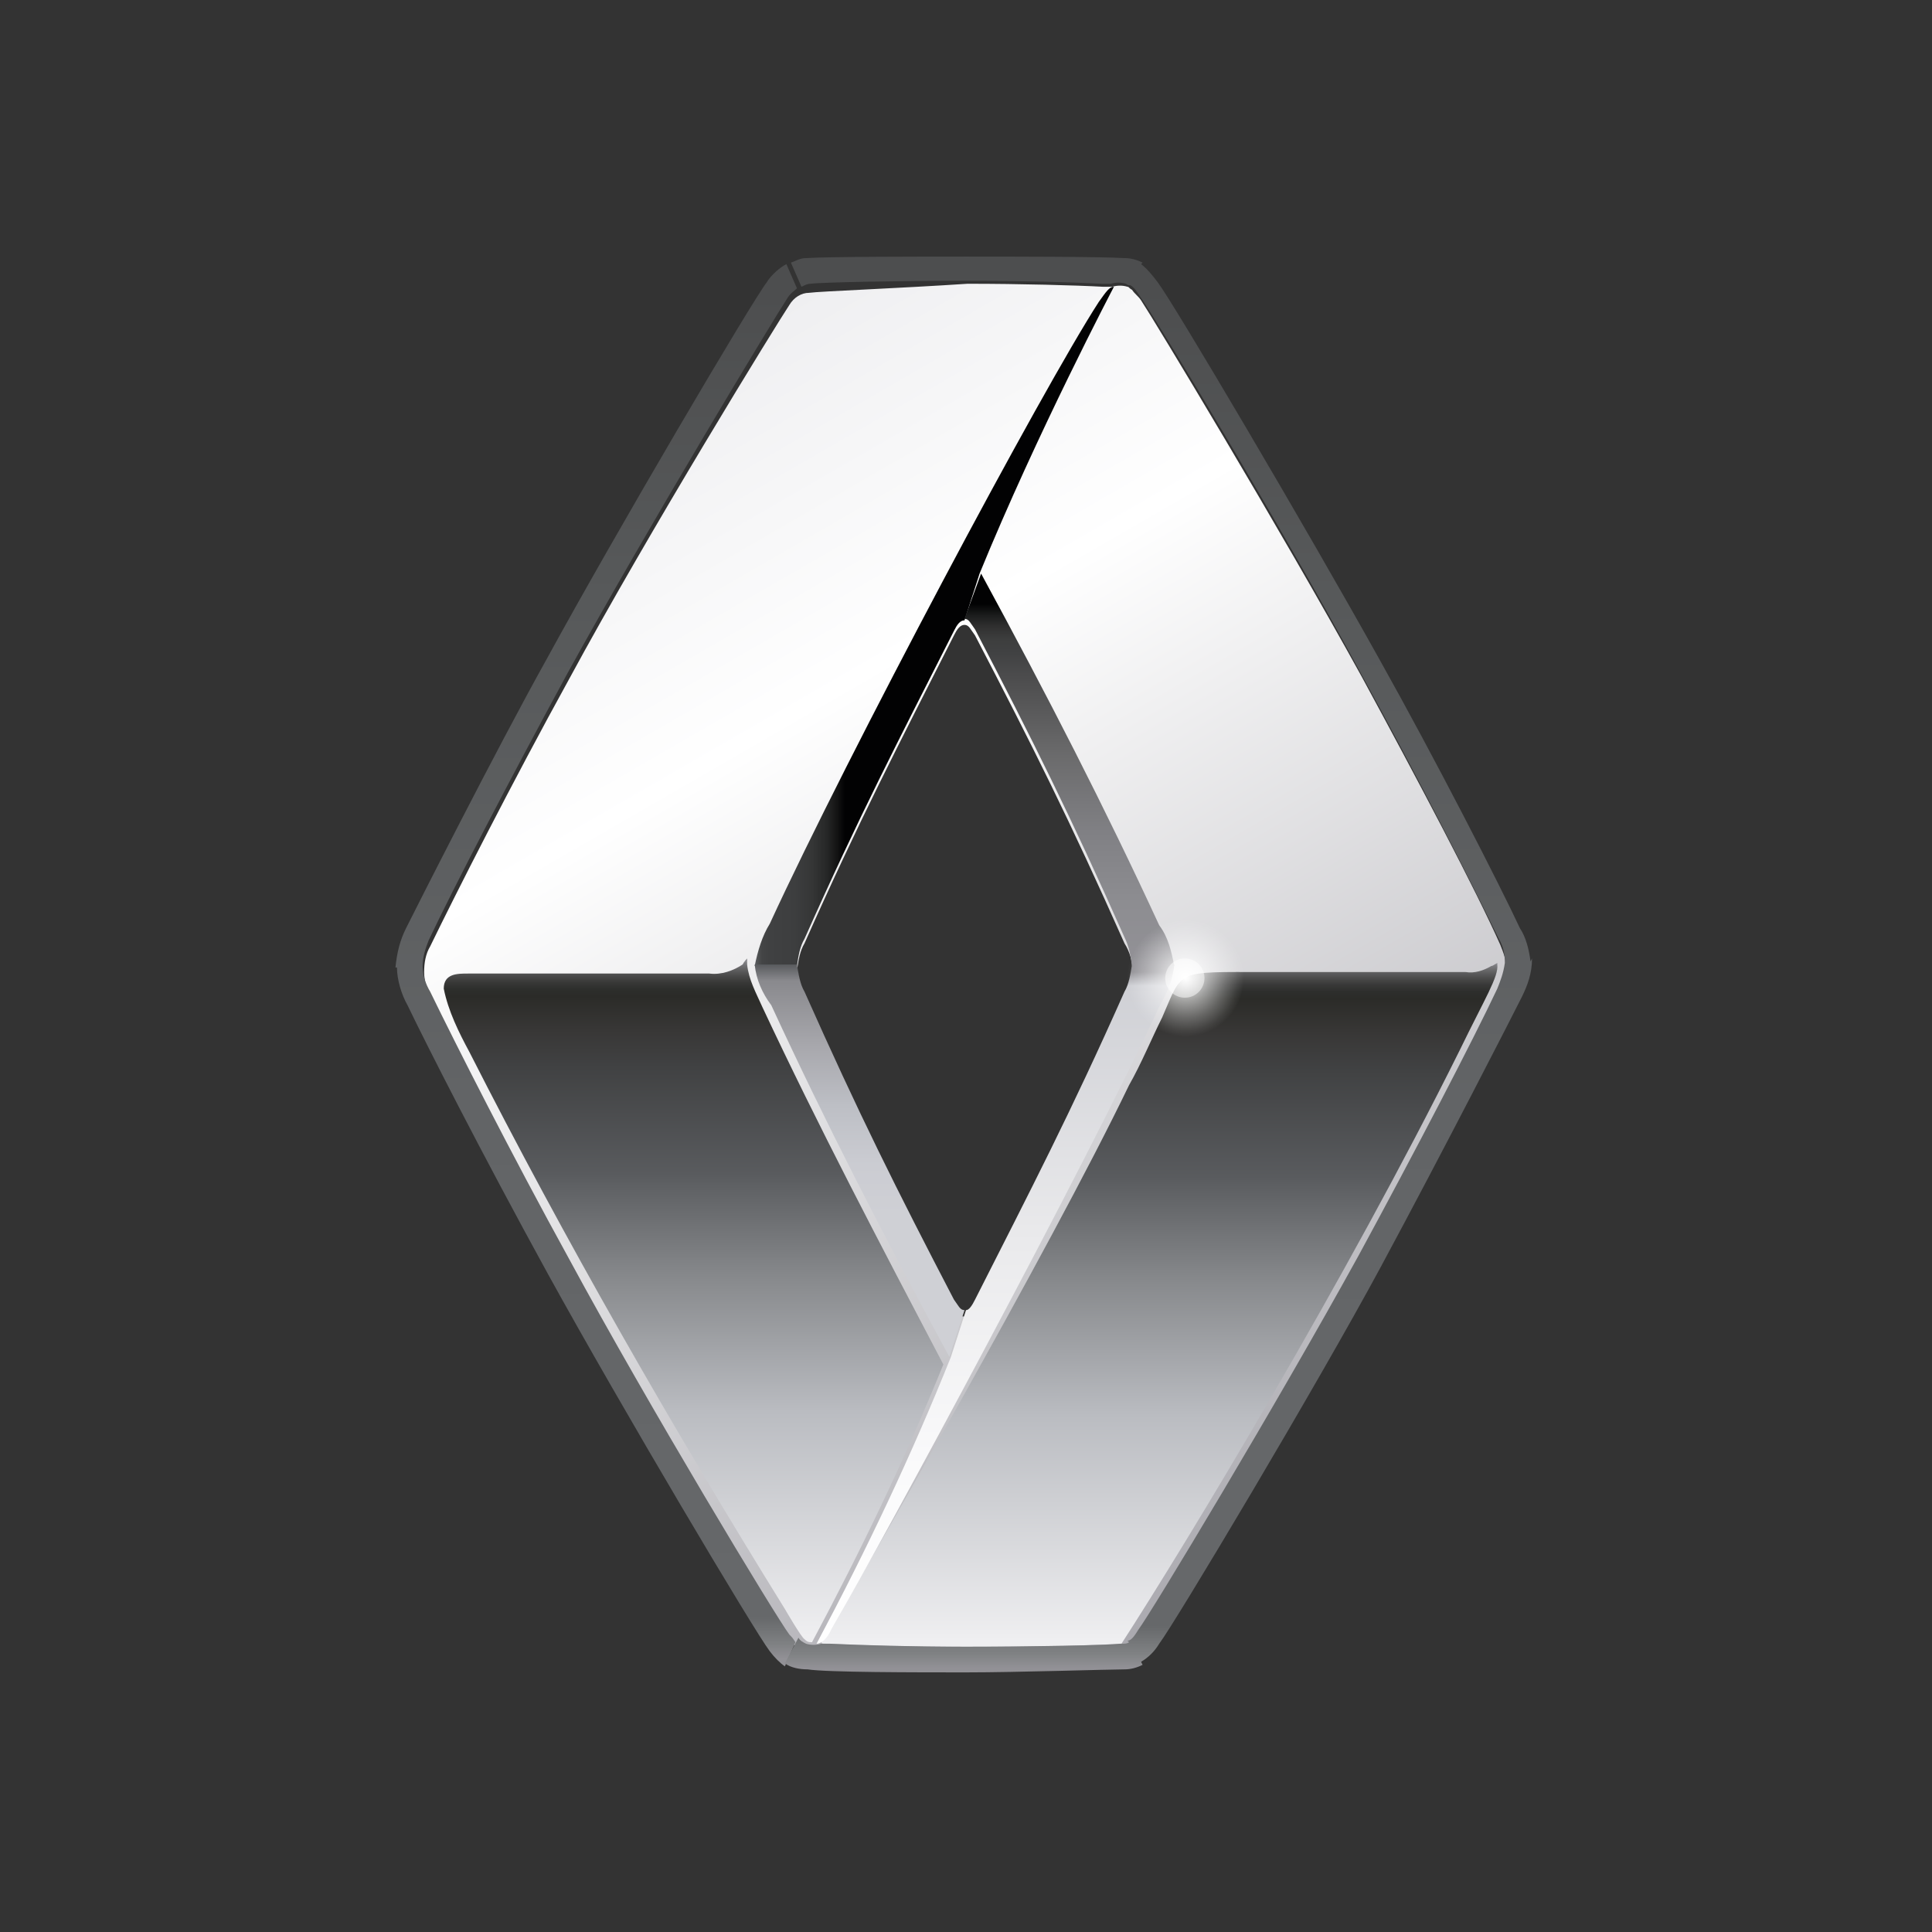 <?xml version="1.0" encoding="utf-8"?>
<!-- Generator: Adobe Illustrator 25.2.0, SVG Export Plug-In . SVG Version: 6.00 Build 0)  -->
<svg version="1.1" id="Capa_1" xmlns="http://www.w3.org/2000/svg" xmlns:xlink="http://www.w3.org/1999/xlink" x="0px" y="0px"
	 viewBox="0 0 128 128" style="enable-background:new 0 0 128 128;" xml:space="preserve">
<rect x="0" y="0" width="128" height="128" fill="#333333" stroke="none"/>
<style type="text/css">
	.st0{fill:none;}
	.st1{fill:url(#SVGID_1_);}
	.st2{fill:url(#SVGID_2_);}
	.st3{fill:url(#SVGID_3_);}
	.st4{fill:url(#SVGID_4_);}
	.st5{fill:url(#SVGID_5_);}
	.st6{fill:url(#SVGID_6_);}
	.st7{fill:url(#SVGID_7_);}
	.st8{fill:url(#SVGID_8_);}
	.st9{fill:url(#SVGID_9_);}
	.st10{fill:url(#SVGID_10_);}
	.st11{opacity:0.5;fill:#FFFFFF;enable-background:new    ;}
</style>
<path class="st0" d="M63.2,86.1c-3.8-7.3-6.3-12.3-9.9-20.4c-0.3-0.5-0.4-1.2-0.5-1.8c0.1-0.7,0.2-1.3,0.5-1.8
	C57,54,59.5,49,63.2,41.7c0.2-0.4,0.4-0.7,0.7-0.7l0,0c0.3,0,0.4,0.3,0.7,0.7c3.8,7.3,6.3,12.3,9.9,20.4c0.7,1.1,0.7,2.5,0,3.6
	c-3.6,8.1-6.2,13.1-9.9,20.4c-0.2,0.4-0.4,0.7-0.6,0.7C63.7,86.8,63.5,86.5,63.2,86.1 M53.6,18.8c-0.2,0-0.4,0.1-0.6,0.2
	c-0.3,0.2-0.4,0.3-0.6,0.6c-0.8,1.2-9.3,15.1-14.6,24.9c-3.8,6.9-7.5,14.2-9.2,17.7c-0.3,0.5-0.4,1.1-0.4,1.7s0.2,1.2,0.4,1.7
	c1.6,3.4,5.4,10.7,9.2,17.7c5.4,9.8,13.8,23.7,14.6,24.9c0.2,0.2,0.3,0.3,0.4,0.4c0.2,0.2,0.3,0.3,0.5,0.4c0.3,0.1,0.7,0.1,1,0h0.6
	c2.2,0.1,5.5,0.2,9,0.2c4.3,0,9.4-0.2,10.2-0.2h0.1c0.2,0,0.4-0.1,0.5-0.2c0.2-0.1,0.3-0.2,0.7-0.7c0.9-1.2,9.3-15,14.6-24.8
	c3.8-6.9,7.5-14.2,9.2-17.7c0.3-0.6,0.4-1.2,0.4-1.9c0-0.6-0.2-1.1-0.4-1.6c-1.6-3.4-5.4-10.7-9.2-17.7c-5.4-9.9-13.8-23.8-14.6-25
	c-0.2-0.3-0.4-0.4-0.6-0.7c-0.2-0.1-0.2-0.2-0.3-0.2c-0.3-0.1-0.7-0.1-1,0c-0.2,0-0.4,0-0.6,0c-1.8-0.1-5.5-0.2-9-0.2
	C59.6,18.7,54.3,18.8,53.6,18.8"/>
<linearGradient id="SVGID_1_" gradientUnits="userSpaceOnUse" x1="41.761" y1="226.011" x2="86.193" y2="149.069" gradientTransform="matrix(1 0 0 -1 0 252)">
	<stop  offset="0" style="stop-color:#EFEFF1"/>
	<stop  offset="0.27" style="stop-color:#FFFFFF"/>
	<stop  offset="1" style="stop-color:#AAA9AF"/>
</linearGradient>
<path class="st1" d="M63.2,86.5c-3.8-7.3-6.3-12.3-9.9-20.4c-0.3-0.5-0.4-1.2-0.5-1.8c0.1-0.7,0.2-1.3,0.5-1.8
	c3.6-8.1,6.2-13.1,9.9-20.4c0.2-0.4,0.4-0.7,0.7-0.7l0,0c0.3,0,0.4,0.3,0.7,0.7c3.8,7.3,6.3,12.3,9.9,20.4c0.7,1.1,0.7,2.5,0,3.6
	c-3.6,8.1-6.2,13.1-9.9,20.4c-0.2,0.4-0.4,0.7-0.6,0.7C63.7,87.3,63.5,87.1,63.2,86.5 M53.6,19.4c-0.5,0-1,0.3-1.3,0.8
	C51.5,21.4,43,35.2,37.7,45c-3.8,6.9-7.5,14.2-9.2,17.7c-0.3,0.5-0.4,1.1-0.4,1.7c0,0.6,0.2,1.2,0.4,1.7c1.6,3.4,5.4,10.7,9.2,17.7
	c5.4,9.8,13.8,23.7,14.6,24.9c0.2,0.2,0.3,0.3,0.4,0.4c0.2,0.2,0.3,0.3,0.5,0.4c0.3,0.1,0.7,0.1,1,0H55c2.2,0.1,5.5,0.2,9,0.2
	c4.3,0,9.4-0.2,10.2-0.2h0.2c0.2,0,0.4-0.1,0.5-0.2c0.2,0,0.3-0.2,0.7-0.7c0.9-1.2,9.3-15,14.6-24.8c3.8-6.9,7.5-14.2,9.2-17.7
	c0.3-0.6,0.4-1.2,0.4-1.9c0-0.6-0.2-1.1-0.4-1.6c-1.6-3.6-5.4-10.8-9.2-17.8c-5.4-9.8-13.8-23.7-14.6-24.9c-0.2-0.3-0.4-0.4-0.6-0.7
	c-0.2-0.1-0.2-0.2-0.3-0.2c-0.3-0.1-0.7-0.1-1,0c-0.2,0-0.4,0-0.6,0c-1.8-0.1-5.5-0.2-9-0.2C59.6,19.1,54.3,19.3,53.6,19.4"/>
<path class="st0" d="M63.9,41c0.3,0,0.4,0.3,0.7,0.7c3.8,7.3,6.3,12.3,9.9,20.4c0.7,1.1,0.7,2.5,0,3.6c-3.6,8.1-6.2,13.1-9.9,20.4
	c-0.2,0.4-0.4,0.7-0.6,0.7c-0.2,0-0.4-0.3-0.7-0.7c-3.8-7.3-6.3-12.3-9.9-20.4c-0.3-0.5-0.4-1.2-0.5-1.8c0.1-0.7,0.2-1.3,0.5-1.8
	C57,54,59.6,49,63.3,41.7C63.5,41.3,63.6,41,63.9,41L63.9,41z M53.6,18.8c-0.2,0-0.4,0.1-0.6,0.2c-0.3,0.2-0.4,0.3-0.6,0.6
	c-0.8,1.2-9.3,15.1-14.6,24.9c-3.9,6.9-7.7,14.3-9.3,17.7c-0.3,0.5-0.4,1.1-0.4,1.7s0.2,1.2,0.4,1.7c1.6,3.4,5.4,10.7,9.2,17.7
	c5.4,9.8,13.8,23.7,14.6,24.9c0.2,0.2,0.3,0.3,0.4,0.4c0.2,0.2,0.3,0.3,0.5,0.4c0.3,0.1,0.7,0.1,1,0H55c2.2,0.1,5.5,0.2,8.8,0.2H64
	c4.3,0,9.4-0.2,10.2-0.2h0.2c0.2,0,0.4-0.1,0.5-0.2c0.2-0.1,0.3-0.2,0.7-0.7c0.9-1.2,9.3-15,14.6-24.8c3.8-6.9,7.5-14.2,9.2-17.7
	c0.3-0.6,0.4-1.2,0.4-1.9c0-0.6-0.2-1.1-0.4-1.6c-1.6-3.4-5.4-10.7-9.2-17.7c-5.5-9.9-13.8-23.8-14.7-25c-0.2-0.3-0.4-0.4-0.6-0.7
	c-0.2-0.1-0.2-0.2-0.3-0.2c-0.3-0.1-0.7-0.1-1,0c-0.2,0-0.4,0-0.6,0c-1.8-0.1-5.5-0.2-9-0.2C59.6,18.7,54.3,18.8,53.6,18.8"/>
<linearGradient id="SVGID_2_" gradientUnits="userSpaceOnUse" x1="45.954" y1="143.109" x2="45.954" y2="188.26" gradientTransform="matrix(1 0 0 -1 0 252)">
	<stop  offset="0" style="stop-color:#EFEFF1"/>
	<stop  offset="1.000000e-02" style="stop-color:#EFEFF1"/>
	<stop  offset="0.34" style="stop-color:#BABCC1"/>
	<stop  offset="0.53" style="stop-color:#898B8E"/>
	<stop  offset="0.69" style="stop-color:#595B5E"/>
	<stop  offset="0.85" style="stop-color:#404142"/>
	<stop  offset="0.9" style="stop-color:#383736"/>
	<stop  offset="0.95" style="stop-color:#2B2B28"/>
	<stop  offset="0.96" style="stop-color:#2D2E2C"/>
	<stop  offset="0.97" style="stop-color:#383837"/>
	<stop  offset="0.98" style="stop-color:#4A4A4A"/>
	<stop  offset="0.99" style="stop-color:#636364"/>
	<stop  offset="1" style="stop-color:#818185"/>
	<stop  offset="1" style="stop-color:#88888C"/>
</linearGradient>
<path class="st2" d="M49.2,63.9c-0.6,0.4-1.4,0.7-2.2,0.6H31c-0.7,0-1.6,0-1.6,1c0.3,1.5,1,2.9,1.7,4.2
	c6.3,12.4,13.4,24.8,20.9,36.9c0,0,1.1,1.9,1.3,2c0.2,0.2,0.3,0.2,0.5,0.2c3.2-6,6.1-12,8.7-18.4c-4.2-8-8.3-15.8-12-23.7
	c-0.4-0.9-0.9-1.8-1-2.8c0-0.1,0-0.2,0-0.2c0-0.1,0-0.2,0-0.2S49.3,63.7,49.2,63.9"/>
<linearGradient id="SVGID_3_" gradientUnits="userSpaceOnUse" x1="76.79" y1="142.849" x2="76.79" y2="188.087" gradientTransform="matrix(1 0 0 -1 0 252)">
	<stop  offset="0" style="stop-color:#EFEFF1"/>
	<stop  offset="1.000000e-02" style="stop-color:#EFEFF1"/>
	<stop  offset="0.34" style="stop-color:#BABCC1"/>
	<stop  offset="0.53" style="stop-color:#898B8E"/>
	<stop  offset="0.69" style="stop-color:#595B5E"/>
	<stop  offset="0.85" style="stop-color:#404142"/>
	<stop  offset="0.9" style="stop-color:#383736"/>
	<stop  offset="0.95" style="stop-color:#2B2B28"/>
	<stop  offset="0.96" style="stop-color:#2D2E2C"/>
	<stop  offset="0.97" style="stop-color:#383837"/>
	<stop  offset="0.98" style="stop-color:#4A4A4A"/>
	<stop  offset="0.99" style="stop-color:#636364"/>
	<stop  offset="1" style="stop-color:#818185"/>
	<stop  offset="1" style="stop-color:#88888C"/>
</linearGradient>
<path class="st3" d="M98.8,64c-0.5,0.3-1.1,0.5-1.7,0.4H83.9c-6.1,0-5.5-0.2-6.9,3c-0.7,1.4-1.4,3.1-2.2,4.5
	c-5.3,11-18.1,33.2-19.8,36c-0.7,1-0.7,1-0.3,1c0,0,4.3,0.2,9.3,0.2c7.5,0,10.3-0.2,10.3-0.2c4.4-6.8,14.9-24.2,22.4-39.3
	c1.7-3.5,2.6-4.9,2.5-5.7v-0.1C99,63.9,98.9,64,98.8,64"/>
<linearGradient id="SVGID_4_" gradientUnits="userSpaceOnUse" x1="50.027" y1="210.489" x2="73.801" y2="210.489" gradientTransform="matrix(1 0 0 -1 0 252)">
	<stop  offset="0" style="stop-color:#595B5E"/>
	<stop  offset="1.000000e-02" style="stop-color:#4D4F50"/>
	<stop  offset="2.000000e-02" style="stop-color:#434445"/>
	<stop  offset="4.000000e-02" style="stop-color:#404142"/>
	<stop  offset="0.11" style="stop-color:#3D3E3F"/>
	<stop  offset="0.16" style="stop-color:#353636"/>
	<stop  offset="0.2" style="stop-color:#262727"/>
	<stop  offset="0.23" style="stop-color:#121212"/>
	<stop  offset="0.25" style="stop-color:#020203"/>
	<stop  offset="1" style="stop-color:#020203"/>
</linearGradient>
<path class="st4" d="M73.8,19c-0.3,0-0.5,0.3-1,1C69.1,25.7,56.2,49.9,51,61.2C50.5,62,50.2,63,50,64h2.8c0.1-0.7,0.2-1.3,0.5-1.8
	c3.6-8.1,6.2-13.1,9.9-20.4c0.2-0.4,0.4-0.7,0.7-0.7l1-3.1C68.7,28.7,73.8,19,73.8,19L73.8,19"/>
<linearGradient id="SVGID_5_" gradientUnits="userSpaceOnUse" x1="70.826" y1="188.067" x2="70.826" y2="214.066" gradientTransform="matrix(1 0 0 -1 0 252)">
	<stop  offset="0" style="stop-color:#929196"/>
	<stop  offset="0.16" style="stop-color:#8D8D91"/>
	<stop  offset="0.34" style="stop-color:#808084"/>
	<stop  offset="0.54" style="stop-color:#6A6A6B"/>
	<stop  offset="0.74" style="stop-color:#4B4B4C"/>
	<stop  offset="0.8" style="stop-color:#404142"/>
	<stop  offset="0.83" style="stop-color:#3D3E3E"/>
	<stop  offset="0.86" style="stop-color:#313131"/>
	<stop  offset="0.89" style="stop-color:#1C1D1D"/>
	<stop  offset="0.92" style="stop-color:#020203"/>
	<stop  offset="1" style="stop-color:#020203"/>
</linearGradient>
<path class="st5" d="M63.9,41L63.9,41c0.3,0,0.4,0.3,0.7,0.7c3.8,7.3,6.3,12.3,9.9,20.4c0.3,0.6,0.4,1.2,0.5,1.9h2.8
	c-0.2-1-0.4-1.9-1-2.7C73.2,53.5,69.4,46.1,65,38L63.9,41z"/>
<linearGradient id="SVGID_6_" gradientUnits="userSpaceOnUse" x1="56.96" y1="162.088" x2="56.96" y2="188.087" gradientTransform="matrix(1 0 0 -1 0 252)">
	<stop  offset="0" style="stop-color:#CFD0D5"/>
	<stop  offset="0.36" style="stop-color:#CFD0D5"/>
	<stop  offset="0.49" style="stop-color:#CBCCD2"/>
	<stop  offset="0.64" style="stop-color:#BDBFC5"/>
	<stop  offset="0.79" style="stop-color:#A8A8AD"/>
	<stop  offset="0.96" style="stop-color:#89898D"/>
	<stop  offset="0.96" style="stop-color:#88888C"/>
	<stop  offset="1" style="stop-color:#595B5E"/>
</linearGradient>
<path class="st6" d="M51.1,66.6c3.6,7.8,7.4,15.2,11.8,23.3l1-3.1c-0.3,0-0.4-0.3-0.7-0.7c-3.8-7.3-6.3-12.3-9.9-20.4
	c-0.3-0.5-0.4-1.2-0.5-1.8H50C50.1,64.9,50.5,65.8,51.1,66.6"/>
<linearGradient id="SVGID_7_" gradientUnits="userSpaceOnUse" x1="65.93" y1="143.109" x2="65.93" y2="188.035" gradientTransform="matrix(1 0 0 -1 0 252)">
	<stop  offset="0" style="stop-color:#FFFFFF"/>
	<stop  offset="0.26" style="stop-color:#FAFAFB"/>
	<stop  offset="0.61" style="stop-color:#E9E9EB"/>
	<stop  offset="0.97" style="stop-color:#CFD0D5"/>
	<stop  offset="0.99" style="stop-color:#929196"/>
	<stop  offset="1" style="stop-color:#929196"/>
</linearGradient>
<path class="st7" d="M75,63.9c-0.1,0.6-0.2,1.3-0.5,1.8c-3.6,8.1-6.2,13.1-9.9,20.4c-0.2,0.4-0.4,0.7-0.6,0.7l-1,3.1
	c-2.6,6.5-5.6,12.8-8.9,19c0.3,0,0.7-0.3,1-1l0.4-0.7c2.8-4.8,16.3-29.7,21.3-40.5c0.5-0.9,0.9-1.7,1-2.8L75,63.9"/>
<g>
	<linearGradient id="SVGID_8_" gradientUnits="userSpaceOnUse" x1="39.498" y1="17.462" x2="39.498" y2="109.909">
		<stop  offset="0" style="stop-color:#4D4E4F"/>
		<stop  offset="2.000000e-02" style="stop-color:#4D4E4F"/>
		<stop  offset="0.24" style="stop-color:#57595A"/>
		<stop  offset="0.6" style="stop-color:#626466"/>
		<stop  offset="0.97" style="stop-color:#66686A"/>
		<stop  offset="0.99" style="stop-color:#808284"/>
		<stop  offset="1" style="stop-color:#929196"/>
	</linearGradient>
	<path class="st8" d="M52.3,108.3c-0.9-1.2-9.3-15.1-14.6-24.9c-3.8-6.9-7.5-14.2-9.2-17.7C28.2,65.2,28,64.6,28,64
		c0-0.6,0.2-1.2,0.4-1.7c1.6-3.4,5.4-10.7,9.2-17.7c5.4-9.8,13.8-23.7,14.6-24.9c0.2-0.3,0.4-0.4,0.6-0.6l-0.7-1.6
		c-0.4,0.2-1,0.7-1.3,1.2c-1,1.3-9.9,16.4-14.6,25c-3.4,6.1-8.7,16.6-9.3,17.8c-0.4,0.8-0.6,1.6-0.7,2.6h0.1c0,0.8,0.3,1.8,0.7,2.5
		c1.3,2.7,4.8,9.6,9.3,17.8c4.9,8.9,13.7,23.7,14.7,25c0.3,0.4,0.7,0.8,1,1l0.7-1.6C52.5,108.5,52.5,108.5,52.3,108.3z"/>
	<linearGradient id="SVGID_9_" gradientUnits="userSpaceOnUse" x1="76.763" y1="17.029" x2="76.763" y2="110.51">
		<stop  offset="0" style="stop-color:#4D4E4F"/>
		<stop  offset="2.000000e-02" style="stop-color:#4D4E4F"/>
		<stop  offset="0.24" style="stop-color:#57595A"/>
		<stop  offset="0.6" style="stop-color:#626466"/>
		<stop  offset="0.97" style="stop-color:#66686A"/>
		<stop  offset="0.99" style="stop-color:#808284"/>
		<stop  offset="1" style="stop-color:#929196"/>
	</linearGradient>
	<path class="st9" d="M101.4,63.7c-0.1-0.8-0.3-1.6-0.7-2.2c-1.3-2.8-5.6-11.2-9.3-17.8c-4.9-8.8-13.7-23.7-14.7-25
		c-0.3-0.4-0.7-0.9-1.1-1.2l0.1-0.1c-0.4-0.2-0.8-0.3-1.2-0.3C72.9,17,66.9,17,64,17c-2.8,0-9.1,0-10.6,0.1c-0.4,0-0.7,0.2-1,0.3
		l0.7,1.6c0.2-0.1,0.4-0.2,0.6-0.2c0.7-0.1,6-0.2,10.3-0.2c3.6,0,7.2,0.1,9,0.2c0.2,0,0.4,0,0.6,0c0.3-0.1,0.7-0.1,1,0
		c0.1,0.1,0.2,0.1,0.3,0.1l0,0c0.3,0.2,0.4,0.4,0.6,0.7c0.9,1.2,9.3,15.1,14.6,24.9c3.8,6.9,7.5,14.2,9.2,17.7
		c0.3,0.5,0.4,1,0.4,1.6l0,0c-0.1,0.7-0.3,1.2-0.5,1.7c-1.6,3.4-5.4,10.7-9.2,17.7c-5.4,9.8-13.7,23.6-14.6,24.8
		c-0.3,0.5-0.5,0.7-0.7,0.7l0.1,0.1c-0.1,0.1-0.3,0.1-0.4,0.1h-0.2c-0.7,0.1-5.9,0.2-10.2,0.2c-3.6,0-6.8-0.1-9-0.2h-0.6
		c-0.3,0.1-0.7,0.1-1,0c-0.2-0.1-0.4-0.2-0.5-0.4l-0.9,1.7c0.4,0.3,1,0.4,1.5,0.4c1.3,0.2,7.1,0.2,10.5,0.2c3.4,0,9.5-0.2,10.5-0.2
		c0.4,0,0.8-0.1,1.2-0.3l-0.1-0.2c0.5-0.3,0.9-0.7,1.2-1.2c1-1.3,10.5-17.2,14.7-25c4.2-7.8,8.7-16.6,9.3-17.8
		c0.4-0.8,0.7-1.6,0.7-2.6L101.4,63.7z"/>
</g>
<radialGradient id="SVGID_10_" cx="78.552" cy="187.206" r="3.878" gradientTransform="matrix(1 0 0 -1 0 252)" gradientUnits="userSpaceOnUse">
	<stop  offset="0" style="stop-color:#FFFFFF"/>
	<stop  offset="2.000000e-02" style="stop-color:#FFFFFF;stop-opacity:0.98"/>
	<stop  offset="0.39" style="stop-color:#FFFFFF;stop-opacity:0.56"/>
	<stop  offset="0.69" style="stop-color:#FFFFFF;stop-opacity:0.26"/>
	<stop  offset="0.9" style="stop-color:#FFFFFF;stop-opacity:7.000000e-02"/>
	<stop  offset="1" style="stop-color:#FFFFFF;stop-opacity:0"/>
</radialGradient>
<circle class="st10" cx="78.5" cy="64.8" r="3.9"/>
<circle class="st11" cx="78.5" cy="64.8" r="1.3"/>
</svg>
